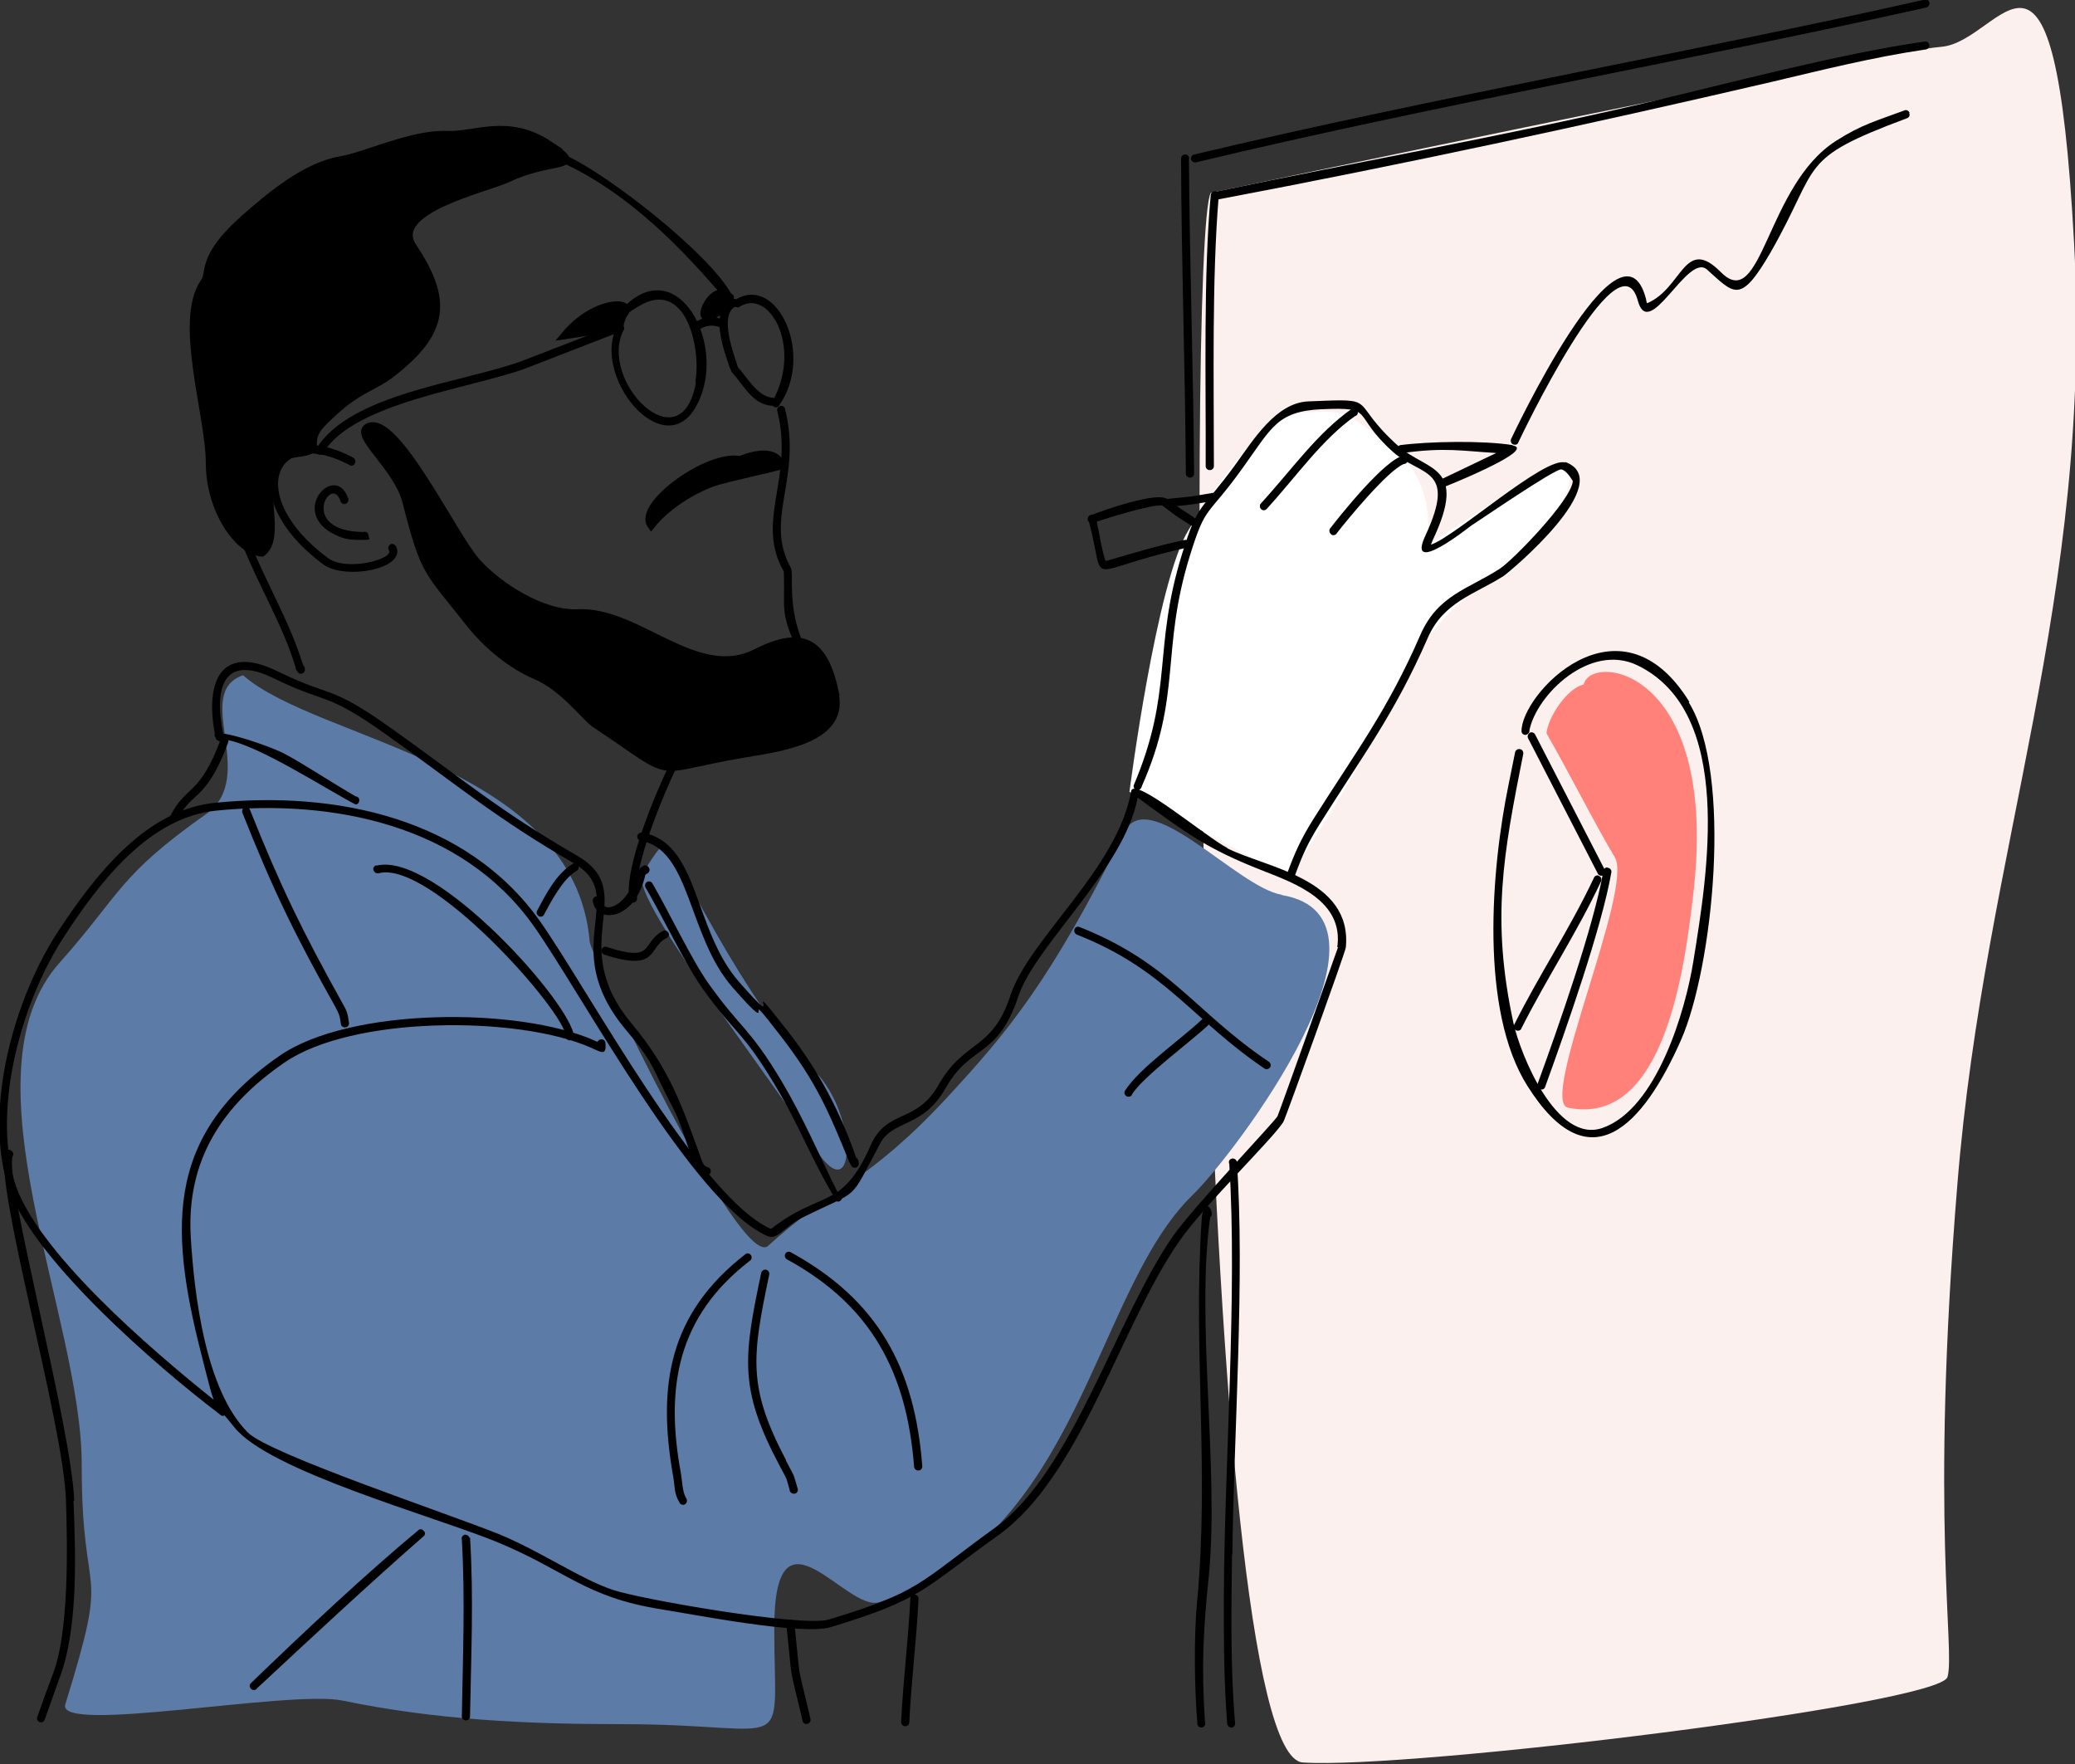 <svg width="607" height="516" viewBox="0 0 607 516" fill="none" xmlns="http://www.w3.org/2000/svg">
<rect x="0" y="0" width="607" height="516" fill="#333333" stroke="none"/>
<g clip-path="url(#clip0_2949_2177)">
<path fill-rule="evenodd" clip-rule="evenodd" d="M606.7 70.6C601 -33.9 586 12.3 567.8 13.7C549.6 15.1 354.2 56.4 354.2 56.4C346.9 68 350 513.4 381.1 515.5C412.2 517.6 567.5 498.5 569.7 490.5C572 482.5 564.5 444.8 572.6 346.3C580.6 247.7 612.4 175.1 606.7 70.5V70.6Z" fill="#FBF0EE"/>
<path fill-rule="evenodd" clip-rule="evenodd" d="M457.9 137C452.4 135.6 417.3 159.8 417.3 159.8C417.3 159.8 421.3 141.7 407.2 130.8C393.1 119.9 393.1 120 381.5 120.7C370 121.5 357.1 139.9 347.7 155C338.3 170.1 330.4 231.6 330.4 231.6L376.7 256.6C376.7 256.6 394.5 232.1 404.5 209.3C414.6 186.6 426 175.5 439.1 167.1C452.2 158.7 463.4 138.5 457.8 137.1L457.9 137Z" fill="white"/>
<path fill-rule="evenodd" clip-rule="evenodd" d="M374.9 261.7C361.9 259.5 335.8 229.2 328.8 243.5C307.4 287 294.2 302.4 277.8 320.2C254.2 345.9 243.6 347.1 224.7 364.4C216.6 371.7 172.9 279.8 172.5 275.4C168.1 223.5 93 216.8 71.1 197.5C56.1 202.7 75.7 227.1 60.3 238.1C34.5 256.3 35.4 261.4 17.5 281.5C-11.7 314.1 23.9 385.1 23.9 428.3C23.9 471.5 32.7 454.6 19.1 498.5C16.3 507.4 84.7 494.2 100.2 497.4C127.2 503 153.6 504.3 182.1 504.3C232.8 504.3 226.5 514.9 226.5 476.1C226.5 437.3 247.6 471.8 257.3 468.6C316.3 449.1 319.6 378 348.9 349.5C361.2 337.6 413.4 268.3 375 261.8L374.9 261.7Z" fill="#5C7BA6"/>
<path fill-rule="evenodd" clip-rule="evenodd" d="M238.1 313.1C217.4 293.2 199 251.3 194.4 247.2C193.5 246.4 187.8 255.2 187.7 256.9C187.3 266.7 228.9 319.7 237.1 333.8C250.6 356.8 251.5 326 238.1 313.1Z" fill="#5C7BA6"/>
<path fill-rule="evenodd" clip-rule="evenodd" d="M564.4 0.8C564.3 0.1 563.6 -0.3 563 -0.1C491.9 15.9 420.2 28.3 349.3 45.2C348.6 45.4 348.3 46 348.4 46.6C348.6 47.2 349.2 47.6 349.8 47.5C420.7 30.5 492.3 18.1 563.5 2.2C564.1 2 564.6 1.4 564.4 0.8Z" fill="black"/>
<path fill-rule="evenodd" clip-rule="evenodd" d="M563.4 12.1C538 15.7 506.1 24.3 480.5 30.3C438.1 40.2 398.2 47.1 356 56C355.3 56 354.8 56.5 354.8 57.2C354.8 57.9 355.3 58.4 356 58.4C411.4 47.9 463.4 36.7 518.5 23.9C533.3 20.4 548.1 16.7 563.1 14.5C563.8 14.5 564.3 14 564.4 13.4C564.4 12.8 564 12.2 563.4 12.1Z" fill="black"/>
<path fill-rule="evenodd" clip-rule="evenodd" d="M347.9 46.4C347.9 45.7 347.4 45.2 346.7 45.2C346 45.2 345.5 45.7 345.5 46.4C345.6 77.1 346.7 107.8 346.9 138.5C346.9 139.2 347.4 139.7 348.1 139.7C348.8 139.7 349.3 139.2 349.3 138.5C349.1 107.8 348 77.1 347.8 46.4H347.9Z" fill="black"/>
<path fill-rule="evenodd" clip-rule="evenodd" d="M355.7 56C355.1 55.8 354.4 56.2 354.2 56.8C352 80.3 352.8 112 352.7 136.3C352.7 137 353.2 137.5 353.9 137.5C354.6 137.5 355.1 137 355.1 136.3C355.1 111.6 354.5 81.6 356.5 57.5C356.6 56.9 356.4 56.2 355.7 56Z" fill="black"/>
<path fill-rule="evenodd" clip-rule="evenodd" d="M356 145C355.9 144.4 355.2 144 354.6 144.2C346.1 145.6 350.4 145 341.8 145.9C341.2 145.9 340.6 146.4 340.6 147.1C340.6 147.8 341.1 148.3 341.8 148.3C350.8 147.3 346.3 147.9 355.2 146.5C355.8 146.3 356.2 145.7 356 145Z" fill="black"/>
<path fill-rule="evenodd" clip-rule="evenodd" d="M349.2 151.3C347.1 149.9 343.7 147.8 341.7 146.1C338.6 143.4 321.5 149.8 318.7 150.8C318.2 151.2 318 151.9 318.4 152.5C318.8 153 319.5 153.2 320.1 152.8C322.5 152 337.5 147.2 340.1 147.9C339.9 147.9 339.9 147.9 339.8 147.7C345.4 151.9 342.5 149.9 348.4 153.7C349 153.9 349.7 153.6 349.9 152.9C350.1 152.3 349.8 151.6 349.2 151.4V151.3Z" fill="black"/>
<path fill-rule="evenodd" clip-rule="evenodd" d="M346.7 157.9C338.6 159.6 331.4 161.8 323.5 164.1C322.7 163.3 321.1 153.2 320.5 151.1C320.1 150.5 319.4 150.4 318.9 150.7C318.3 151.1 318.2 151.8 318.5 152.4C323.9 172.5 315.9 167.2 346.7 160.3C347.4 160.3 347.9 159.8 347.9 159.1C347.9 158.4 347.4 157.9 346.7 157.9Z" fill="black"/>
<path fill-rule="evenodd" clip-rule="evenodd" d="M442.5 130.2C434.1 128.8 417.8 129.1 409.6 130.2C408.9 130.4 408.6 131 408.8 131.7C409 132.3 409.7 132.7 410.3 132.5C422.7 130.8 427.7 131.9 437.7 132.5C432.5 135 427.2 137.5 422 140C421.4 140.2 421 140.9 421.3 141.5C421.5 142.1 422.2 142.5 422.8 142.3C423.3 142.1 438 136.2 442.5 132.7C444 131.5 444.3 130.6 442.5 130.3V130.2Z" fill="black"/>
<path fill-rule="evenodd" clip-rule="evenodd" d="M457.9 135.3C452 133.3 425.7 157 418.6 159.3C418.8 158.7 419.1 158 419.2 157.8C429.5 135.9 417.4 137.9 409.1 130.5C393.8 116.8 404.4 116.5 382.7 117.4C373.2 117.8 366.5 128.9 361.6 135.6C351.2 150 350.6 146.4 345.8 162C337.1 190.1 343.4 202.1 331.6 229.8C331.6 230.5 332 231 332.7 231.1C333.3 231.1 333.9 230.7 334 230C345.8 203.4 339.5 190.4 348 162.8C352.8 147.2 352.9 151.7 363.5 136.9C372 125.1 373.6 120.3 386.5 119.7C402.7 119 395 120.9 407.4 132.1C415.6 139.5 426.3 136.5 417 156.6C411.1 169.1 430.1 153.9 430.3 153.8C432.5 152.4 454.8 137.1 456.7 137.3C458.1 137.5 459.4 139.6 460.1 140.7C459.7 146.3 442.4 164 438.8 166.3C429.6 172.3 420.6 174 415.5 185.7C405.8 208 396.6 219.9 384 239.9C380.6 245.4 378.8 249.3 376.6 255.3C376.4 255.9 376.7 256.6 377.3 256.8C377.9 257 378.6 256.7 378.8 256.1C381 250.1 382.5 246.7 386 241.1C398.8 220.7 407.8 209.1 417.7 186.5C422.3 176 431.5 173.8 439.8 168.5C441.5 167.4 473.5 140.7 457.8 135.1L457.9 135.3Z" fill="black"/>
<path fill-rule="evenodd" clip-rule="evenodd" d="M397.2 120.1C397 119.5 396.3 119.1 395.7 119.4C385.4 126.5 377.9 137.4 368.8 147.3C368.4 147.8 368.5 148.6 369 149C369.5 149.4 370.2 149.3 370.6 148.8C379.2 139.4 386.8 128.4 396.4 121.7C397.1 121.5 397.4 120.8 397.1 120.2L397.2 120.1Z" fill="black"/>
<path fill-rule="evenodd" clip-rule="evenodd" d="M410.7 133.3C405.5 133.8 391.5 151.4 389 154.7C388.7 155.3 389 156 389.5 156.4C390 156.7 390.8 156.5 391.1 155.9C393.8 152.4 406 137.5 410.7 135.7C411.3 135.7 411.8 135.2 411.9 134.6C411.9 133.9 411.5 133.4 410.8 133.3H410.7Z" fill="black"/>
<path fill-rule="evenodd" clip-rule="evenodd" d="M494.2 205.3C473.7 172.1 444.7 203.3 445.1 214C445.2 214.7 445.9 215.1 446.5 214.9C447.1 214.7 447.5 214.2 447.4 213.6C449.5 203.2 465.1 187.9 479 194.6C507.5 208.4 499.4 256 495.4 280.9C493.1 295.6 484.6 324.4 468.8 329.9C455.3 334.7 444.7 308.3 442.7 299.1C436.2 268.8 439.7 250.1 445.6 220.5C445.7 219.8 445.3 219.2 444.6 219.1C444 219 443.3 219.4 443.2 220.1L441.3 229.5C436.2 254.3 432.8 295.4 446.8 317.6C465 346.5 480.7 329.1 491.7 304.3C501.1 283.1 507 226.3 494 205.4L494.2 205.3Z" fill="black"/>
<path fill-rule="evenodd" clip-rule="evenodd" d="M469.5 254.5C462.7 241.2 455.8 228 449 214.7C448.6 214.2 447.9 214 447.4 214.4C446.9 214.8 446.7 215.5 447.1 216.1C453.8 229.2 460.6 242.2 467.3 255.3C467.5 255.9 468.2 256.3 468.8 256.1C469.4 255.9 469.7 255.2 469.5 254.6V254.5Z" fill="black"/>
<path fill-rule="evenodd" clip-rule="evenodd" d="M467.7 256.1C467.1 255.9 466.4 256.2 466.2 256.9C458.9 272.3 450.5 284.6 442.9 299.8C442.7 300.4 442.9 301.1 443.6 301.4C444.2 301.6 444.9 301.4 445.1 300.7C452.8 285.5 461.1 273.2 468.4 257.7C468.6 257.1 468.4 256.4 467.7 256.2V256.1Z" fill="black"/>
<path fill-rule="evenodd" clip-rule="evenodd" d="M470.2 253.7C469.5 253.7 469 254.3 469 255C466.1 271.2 456 300 449.8 317C449.6 317.6 449.8 318.3 450.5 318.6C451.1 318.8 451.8 318.6 452 317.9C458.2 300.8 468.6 271.2 471.4 255C471.4 254.3 470.8 253.8 470.2 253.8V253.7Z" fill="black"/>
<path fill-rule="evenodd" clip-rule="evenodd" d="M558.6 33C558.4 32.4 557.7 32 557.1 32.3C549 35.3 544.4 36.5 537.1 41.2C516.6 54.2 515.5 91.8 503.4 79.6C492.7 68.8 492.2 84.4 481.8 88.7C481.6 88.2 481.5 87.4 481.5 87.4C474.2 59.7 442 128.5 442 128.5C441.8 129.1 442.1 129.8 442.7 130C443.4 130.2 444 130 444.2 129.3C444.2 129.3 473.5 67.3 479.1 87.9C482.4 100.2 493.6 73.9 499.3 78.8C507.3 85.9 509 89.2 517.9 73.9C532.9 47.7 525.4 46.7 557.8 34.6C558.5 34.4 558.8 33.7 558.5 33.1L558.6 33Z" fill="black"/>
<path fill-rule="evenodd" clip-rule="evenodd" d="M353.9 356.1C354.3 355.9 354.5 355.4 354.5 354.9C354 352 351.8 351.6 351.5 357C349 395.2 353.8 430.1 350.2 468.3C349.2 478.8 349.4 494 350.3 504.5C350.5 505.1 351.2 505.4 351.8 505.2C352.4 505 352.8 504.3 352.5 503.7C351.4 487.8 352 476.6 353.6 461.1C356.7 429.7 349.8 386.4 354 356.1H353.9Z" fill="black"/>
<path fill-rule="evenodd" clip-rule="evenodd" d="M360.5 454.7C360.9 419.8 364.2 373.1 361.8 339.7C361.6 339.1 360.9 338.7 360.3 338.9C359.6 339.1 359.3 339.8 359.6 340.4C362 378 358.2 427.9 358 467.2C358 479.9 358 491.6 359 504.2C359.1 504.9 359.7 505.3 360.3 505.3C360.9 505.3 361.4 504.6 361.3 504C359.9 487.5 360.2 471.2 360.4 454.7H360.5Z" fill="black"/>
<path fill-rule="evenodd" clip-rule="evenodd" d="M160.6 42.4C148.5 34.4 139 39.9 130.5 39.5C120.6 39.1 106.6 45.8 99.7 46.9C89.3 48.7 79 57.4 71.4 64.1C58.6 75.5 61.9 79.7 59.8 82.6C52 93.7 61.4 121.6 61.4 135.3C61.4 149 69.6 161 76.6 161.6C84.1 155.9 71.3 134.4 86.8 132.5C95.5 131.5 88.1 129.8 94.5 123.4C104.6 113.2 108.7 113.8 115 108.8C129.9 97 131.2 88 120.7 72.2C113.5 61.3 142 55.2 148.6 52.1C161.9 45.8 171.6 49.7 160.5 42.4H160.6Z" fill="black"/>
<path d="M160.6 42.4C148.5 34.4 139 39.9 130.5 39.5C120.6 39.1 106.6 45.8 99.7 46.9C89.3 48.7 79 57.4 71.4 64.1C58.6 75.5 61.9 79.7 59.8 82.6C52 93.7 61.4 121.6 61.4 135.3C61.4 149 69.6 161 76.6 161.6C84.1 155.9 71.3 134.4 86.8 132.5C95.5 131.5 88.1 129.8 94.5 123.4C104.6 113.2 108.7 113.8 115 108.8C129.9 97 131.2 88 120.7 72.2C113.5 61.3 142 55.2 148.6 52.1C161.9 45.8 171.6 49.7 160.5 42.4H160.6Z" stroke="black" stroke-width="2.4" stroke-miterlimit="100"/>
<path fill-rule="evenodd" clip-rule="evenodd" d="M165.4 98C165.4 98 173.7 96.8 174.9 96.3C193.1 88.7 176.4 84.8 165.4 98Z" fill="black"/>
<path d="M165.4 98C165.4 98 173.7 96.8 174.9 96.3C193.1 88.7 176.4 84.8 165.4 98Z" stroke="black" stroke-width="2.4" stroke-miterlimit="100"/>
<path fill-rule="evenodd" clip-rule="evenodd" d="M211.6 89.9C211.9 89.7 212.8 87.7 212.7 87.4C209 80.8 200.5 99.5 211.6 89.9Z" fill="black"/>
<path d="M211.6 89.9C211.9 89.7 212.8 87.7 212.7 87.4C209 80.8 200.5 99.5 211.6 89.9Z" stroke="black" stroke-width="2.4" stroke-miterlimit="100"/>
<path fill-rule="evenodd" clip-rule="evenodd" d="M216.5 134.6C207.2 132.7 186.5 147.8 190.5 153.5C194.8 148.1 202.2 143.4 208.5 141.1C211.9 139.9 228.4 136.3 228.5 136.1C226.4 130.1 216.6 134.6 216.5 134.6Z" fill="black"/>
<path d="M216.5 134.6C207.2 132.7 186.5 147.8 190.5 153.5C194.8 148.1 202.2 143.4 208.5 141.1C211.9 139.9 228.4 136.3 228.5 136.1C226.4 130.1 216.6 134.6 216.5 134.6Z" stroke="black" stroke-width="2.4" stroke-miterlimit="100"/>
<path fill-rule="evenodd" clip-rule="evenodd" d="M244.3 203.1C241.2 187.8 234.9 184.1 221.4 190.9C203.7 200 186.7 178.5 169 179.4C158.9 179.9 145.8 171.7 139.2 164.2C132.5 156.6 115.9 121.6 107.9 124.9C103 126.9 116.3 136.4 118.9 146.7C124.4 168.2 125.1 166.5 137.4 182.2C142.3 188.4 149.4 194.4 156.7 197.5C164.8 200.9 171.4 209.8 173.9 211.5C199.4 228.5 189.1 225.2 217.6 220.4C227.6 218.7 246.9 216.4 244.2 203.2L244.3 203.1Z" fill="black"/>
<path d="M244.3 203.1C241.2 187.8 234.9 184.1 221.4 190.9C203.7 200 186.7 178.5 169 179.4C158.9 179.9 145.8 171.7 139.2 164.2C132.5 156.6 115.9 121.6 107.9 124.9C103 126.9 116.3 136.4 118.9 146.7C124.4 168.2 125.1 166.5 137.4 182.2C142.3 188.4 149.4 194.4 156.7 197.5C164.8 200.9 171.4 209.8 173.9 211.5C199.4 228.5 189.1 225.2 217.6 220.4C227.6 218.7 246.9 216.4 244.2 203.2L244.3 203.1Z" stroke="black" stroke-width="2.4" stroke-miterlimit="100"/>
<path fill-rule="evenodd" clip-rule="evenodd" d="M213.9 85.9C207.1 73.8 178.2 51.4 166.1 45.7C165.4 45.5 164.8 45.9 164.6 46.5C164.5 47.1 164.8 47.8 165.4 48C183.8 56.7 199.1 72.1 212.1 87.5C212.4 87.9 212.7 88 213.1 88.2C213.8 88.4 214.4 88.1 214.6 87.4C214.8 86.7 214.6 86.1 213.9 85.9Z" fill="black"/>
<path fill-rule="evenodd" clip-rule="evenodd" d="M235.3 189C230 177.2 232.4 168 231.3 166C223.4 151.7 234.8 140 229.6 119.4C229.3 118.8 228.6 118.5 228.1 118.8C227.5 119 227.2 119.7 227.4 120.3C232.3 140 220.8 152.3 229.3 167.2C229.7 178.3 228 178.4 233.2 190.1C233.5 190.7 234.3 190.9 234.8 190.6C235.4 190.3 235.6 189.6 235.3 189Z" fill="black"/>
<path fill-rule="evenodd" clip-rule="evenodd" d="M181.8 95.6C181.6 95 180.9 94.6 180.3 94.9L152.9 105.5C135.7 111.9 102.4 115 92.5 131.3C92.3 131.9 92.5 132.6 93.1 132.9C93.7 133.2 94.4 132.9 94.7 132.3C103.6 117.7 138 113.6 153.9 107.7L181.2 97.1C181.8 96.9 182.2 96.2 181.9 95.6H181.8Z" fill="black"/>
<path fill-rule="evenodd" clip-rule="evenodd" d="M182.1 90.3C181.1 91.4 180.6 93.5 180.3 94.9C180.3 95.1 180.3 95.3 180.5 95.4C172.4 111.3 197.2 139.3 205.4 114.8C211.1 97.7 197.2 74.3 182.1 90.2V90.3ZM203.6 111.8C199.3 136.2 174.9 111.3 182.4 96.6C182.7 96.2 182.7 95.8 182.4 95.4C182.5 95.2 182.5 94.9 182.5 94.7C183.7 91.5 183 91.9 186.8 89.6C200.6 81.2 205.2 101.8 203.4 111.8H203.6Z" fill="black"/>
<path fill-rule="evenodd" clip-rule="evenodd" d="M212.1 93.8C208.6 92.1 205.8 92.5 202.7 94.7C202.2 95.1 202.1 95.9 202.6 96.4C203 96.9 203.7 97 204.2 96.6C206.4 95.1 208.5 94.8 211 95.9C211.5 96.2 212.3 96 212.6 95.4C212.9 94.8 212.7 94.1 212.2 93.8H212.1Z" fill="black"/>
<path fill-rule="evenodd" clip-rule="evenodd" d="M215.1 89.7C215.7 89.4 216 88.7 215.7 88.1C215.5 87.5 214.7 87.2 214.1 87.4C207.3 90.8 211.8 102.6 213.5 107.6C213.7 108.2 214.4 108.6 215 108.4C215.7 108.2 216 107.5 215.7 106.9C214.7 103.7 210.3 92.1 215.1 89.7Z" fill="black"/>
<path fill-rule="evenodd" clip-rule="evenodd" d="M215.1 87.7C214.6 88.1 214.5 88.8 214.8 89.4C215.2 89.9 215.9 90.1 216.4 89.7C224.8 84.3 234.5 100.8 226.4 116.6L226 117.2C225.6 117.7 225.7 118.5 226.3 118.9C226.8 119.3 227.6 119.2 227.9 118.6C238.4 103.8 227.3 80 215.1 87.7Z" fill="black"/>
<path fill-rule="evenodd" clip-rule="evenodd" d="M225.8 116.3C221.6 115.9 218.6 110.4 215.7 107.2C215.2 106.8 214.4 106.9 214 107.4C213.6 107.9 213.8 108.7 214.3 109.1C217.9 113.2 220.2 118.2 225.8 118.7C226.4 118.7 227 118.2 227 117.5C227 116.8 226.5 116.3 225.8 116.3Z" fill="black"/>
<path fill-rule="evenodd" clip-rule="evenodd" d="M115.7 159.6C115.3 159.1 114.6 158.9 114.1 159.3C113.6 159.7 113.4 160.4 113.8 161C115.2 163.5 101.4 167.3 95.9 163.2C71.6 145.1 80.5 124.4 102.2 136C102.8 136.4 103.5 136.2 103.8 135.6C104.1 135 104 134.3 103.4 133.9C79 120.8 67.6 145.1 94.6 165.1C101 169.8 119.6 166.3 115.7 159.5V159.6Z" fill="black"/>
<path fill-rule="evenodd" clip-rule="evenodd" d="M106.6 155.6C86.8 155.6 97 138.3 99.6 146.6C99.8 147.2 100.5 147.6 101 147.4C101.7 147.2 102 146.6 101.9 145.9C98.1 134.4 83 151 99.9 157.2C102.1 158 104.2 157.9 106.6 157.9C109 157.9 107.8 157.4 107.8 156.7C107.8 156 107.3 155.5 106.6 155.5V155.6Z" fill="black"/>
<path fill-rule="evenodd" clip-rule="evenodd" d="M89.2 195.4C89 195 89 194.9 88.7 194.6C84.3 180.8 78.5 171.9 72.9 158.1C72.7 157.5 72 157.1 71.4 157.3C70.8 157.5 70.4 158.2 70.7 158.8C75.9 171.9 82.7 182.7 86.5 195.3C86.5 195.8 86.5 195.8 86.9 196.2C87.1 196.9 87.8 197.2 88.4 197C89 196.8 89.4 196.1 89.1 195.5L89.2 195.4Z" fill="black"/>
<path fill-rule="evenodd" clip-rule="evenodd" d="M197.6 223.3C197.1 222.9 196.4 223 195.9 223.5C192.2 231 182.4 253.8 184.1 263.3C184.4 263.9 185.1 264.2 185.7 263.9C186.3 263.6 186.5 262.9 186.3 262.3C185 253.8 194.4 231.7 197.7 224.9C198.1 224.4 198 223.6 197.5 223.2L197.6 223.3Z" fill="black"/>
<path fill-rule="evenodd" clip-rule="evenodd" d="M206.5 341.1C205.8 341.1 205 338.7 205 338.6C199.4 323.1 195.8 312.6 184.8 299.4C164.9 275.6 187.6 261.1 168.7 250.2C146 237.1 135.5 228 115 213.4C96.1 199.9 97.4 204.3 81.3 196.4C64.3 188 59.7 199.7 63.1 215.9C63.3 216.5 64 216.9 64.6 216.7C65.2 216.5 65.6 215.9 65.4 215.2C62.4 200.9 65.4 191.2 80.1 198.4C96.2 206.3 94.9 201.9 113.6 215.3C134.3 230 144.8 239.1 167.7 252.4C184.6 262.1 162.5 276.5 183 301.1C191.7 311.4 190.5 312 197.1 324.5C200.7 331.3 202.5 343.6 206.8 343.7C207.5 343.7 208 343.1 207.9 342.4C207.9 341.8 207.3 341.3 206.6 341.3L206.5 341.1Z" fill="black"/>
<path fill-rule="evenodd" clip-rule="evenodd" d="M189.7 253.6C189.3 253.1 188.6 252.9 188.1 253.3C187.5 253.7 186.8 254.1 186.6 254.9C183.4 265.6 176.4 267.5 175.8 263.3C175.8 262.6 175.2 262.1 174.5 262.2C173.8 262.2 173.4 262.8 173.4 263.5C174.3 270.3 185.8 269.5 188.8 255.8C189 255.7 189.3 255.5 189.5 255.4C190 255 190.2 254.3 189.8 253.7L189.7 253.6Z" fill="black"/>
<path fill-rule="evenodd" clip-rule="evenodd" d="M195.6 273C195.4 272.4 194.7 272 194.1 272.2C187.4 275.6 191.9 281.7 177.6 277C177 276.7 176.3 277 176.1 277.6C175.8 278.2 176.1 278.9 176.7 279.2C192.7 284.4 189.5 277.2 194.9 274.4C195.5 274.2 195.9 273.5 195.6 272.9V273Z" fill="black"/>
<path fill-rule="evenodd" clip-rule="evenodd" d="M245.2 349.1C239.6 337.8 235 326.9 228.5 316C219.2 300.5 216.7 300.9 207.5 288C202.6 281.3 195.6 266.5 190.8 258.3C190.4 257.8 189.7 257.6 189.2 258C188.7 258.4 188.5 259.1 188.9 259.7C193.8 268 200.7 282.5 205.7 289.4C215.2 302.6 217.2 301.5 226.6 317.2C234 329.4 237.3 339.2 244.8 351.4C245.5 351.6 246.1 351.2 246.3 350.5C246.4 349.9 246 349.2 245.4 349.1H245.2Z" fill="black"/>
<path fill-rule="evenodd" clip-rule="evenodd" d="M251.2 339.6L250.6 338.5V339C245.7 325 239.8 313.7 230.6 301.8C214.9 281.6 231.6 304.9 216.2 287.2C202.6 271.7 204.7 246.3 187.7 243.5C187.1 243.5 186.5 243.9 186.4 244.6C186.4 245.3 186.8 245.8 187.4 245.9C202.1 248.4 201.1 273.7 214.3 288.8C229.5 306.2 214.6 285.1 228.6 303.3C238.7 316.4 242.4 325 248.4 339.8L249 340.9C249.3 341.5 250 341.7 250.6 341.4C251.2 341.1 251.4 340.3 251.1 339.8L251.2 339.6Z" fill="black"/>
<path fill-rule="evenodd" clip-rule="evenodd" d="M104 232.9C98 229.5 88.6 223.3 83.3 220.5C77.8 217.6 56.5 210.7 64.5 217C65 217.4 65.8 217.3 66.1 216.7C66.1 216.7 66.2 216.5 66.2 216.4C75.4 217.8 95.7 231 104 235.3C104.7 235.3 105.1 234.7 105.1 234C105.1 233.3 104.5 232.9 103.8 232.9H104Z" fill="black"/>
<path fill-rule="evenodd" clip-rule="evenodd" d="M66.1 215.4C65.5 215.2 64.8 215.6 64.6 216.2C58.3 233 54.6 229.4 49.9 238.5C49.7 239.1 50 239.8 50.6 240C51.2 240.2 51.9 240 52.1 239.3C56.4 231.2 60.4 234.3 66.8 217C66.9 216.3 66.7 215.7 66 215.5L66.1 215.4Z" fill="black"/>
<path fill-rule="evenodd" clip-rule="evenodd" d="M359 248C352.9 244.9 331.7 226.9 330.9 231.4C326.9 254.1 301.1 274.5 295.6 291.1C290.3 307.4 282.1 304 274.5 317.4C268.1 328.7 259.4 324.3 254.7 335C246.3 354.1 240.2 348 225.6 359.4C225.6 359.4 225.5 359.4 225.4 359.4C204.5 350 171.9 289.2 158 269.5C136.5 239.1 98 231.3 63 234.8C42.5 236.8 27.7 256.2 17 272.4C4.2 292 -4.6 323.5 2.1 346.2C8.4 367.6 46.9 400.5 64.2 413.6C64.6 414.1 65.2 414.3 65.7 414C66.4 414.8 67.3 415.9 68.5 417.4C78.6 430.2 126.1 443.2 145.1 450.9C165.8 459.4 170.9 467.1 193.4 470.7C202.4 472.1 234.8 478.5 243.1 475.9C270 467.7 269.7 465 292.1 449C316.3 431.6 327.6 388 345 363C352.7 352 371.7 333.8 375.4 328.2C376.1 327 393.7 278.1 393.7 277.1C395.6 256.9 370.2 253.8 359 248.1V248ZM391.4 277.1C391.4 277.2 374 326 373.7 326.5C372.5 328.5 349.1 353 343.1 361.6C326.4 385.7 313.8 430.5 291 446.9C268.6 463.1 269.3 465.6 242.4 473.7C234.6 476 187 467.7 179.2 465C169.7 461.8 158.1 453.7 145.9 448.7C131.3 442.8 78.8 425.3 72.5 419C60 406.5 56.8 378.3 55.8 361.8C54.5 339.3 65 323.3 83.2 310.8C103 297.1 151.5 297 172.8 306.4C175.7 307.7 177.5 309 177.1 305.1C177.1 304.4 176.5 303.9 175.8 304C175.4 304 175 304.3 174.8 304.7C174.6 304.7 174.3 304.5 173.8 304.3C151.6 294.5 102.3 294.6 81.8 308.8C47.2 332.7 49.8 361.2 59.6 398.9C61.1 404.7 61.8 407.6 62.5 409.4C44.1 394.7 10.2 365.6 4.2 345.5C-2.2 323.5 6.4 292.7 18.9 273.7C29.1 258.1 43.5 239.1 63.2 237.1C97.3 233.7 135.1 241.2 156.1 270.8C170.3 290.9 202.8 351.9 224.4 361.5C227.5 362.9 229.2 358.9 234.6 356.2C252.2 347.4 247.9 352.3 257.5 334.4C261.2 327.5 270.1 329.9 276.6 318.3C284 305.2 291.8 309.7 297.9 291.4C302.9 276.4 328.9 254.2 332.8 233.3C347 243.6 352.6 248.1 369.5 254.7C378.9 258.4 393.1 263.5 391.2 277L391.4 277.1Z" fill="black"/>
<path fill-rule="evenodd" clip-rule="evenodd" d="M100.1 293.3C88.6 272.6 82.1 259.4 73.1 236.8C72.8 236.2 72.1 235.9 71.6 236.1C71 236.3 70.7 237.1 70.9 237.7C79.9 260.4 86.4 273.7 98.1 294.5C99.2 296.6 99.4 297.1 99.7 299.3C99.7 300 100.2 300.5 100.9 300.5C101.6 300.5 102.1 300 102.1 299.3C101.7 296.4 101.6 295.9 100.1 293.3Z" fill="black"/>
<path fill-rule="evenodd" clip-rule="evenodd" d="M110 253.1C109.4 253.3 109 254 109.3 254.6C109.5 255.2 110.2 255.6 110.8 255.4C125.9 251.5 165 295.6 165.5 303C165.5 303.7 165.9 304.2 166.6 304.3C167.2 304.3 167.8 303.8 167.9 303.2C167.4 293.8 127.2 248.8 110.1 253.2L110 253.1Z" fill="black"/>
<path fill-rule="evenodd" clip-rule="evenodd" d="M169.3 253.3C169.1 252.7 168.4 252.3 167.8 252.5C162.7 255.5 159.8 261.4 157.1 266.4C156.8 267 157.1 267.7 157.7 268C158.3 268.3 159 268 159.2 267.4C161.3 263.5 164.6 257.2 168.5 254.8C169.1 254.6 169.5 253.9 169.2 253.3H169.3Z" fill="black"/>
<path fill-rule="evenodd" clip-rule="evenodd" d="M371.1 310.5C349.4 295.9 342.5 281.7 315.7 271.1C315.1 270.9 314.4 271.3 314.3 271.9C314.1 272.5 314.5 273.2 315.1 273.4C341 283.6 348.8 298.3 370 312.6C370.6 312.9 371.3 312.6 371.6 312.1C371.9 311.5 371.6 310.8 371.1 310.5Z" fill="black"/>
<path fill-rule="evenodd" clip-rule="evenodd" d="M353.4 297.9C352.9 297.5 352.1 297.6 351.7 298.1C345.5 304 333 312.6 329 319.2C328.8 319.8 329.1 320.5 329.7 320.7C330.4 320.9 331 320.7 331.2 320C334.5 314.8 348.3 304.7 353.6 299.7C354 299.2 354 298.4 353.5 298L353.4 297.9Z" fill="black"/>
<path fill-rule="evenodd" clip-rule="evenodd" d="M230 427.2C218.6 405.6 220 396.9 225 372.9C225.2 372.3 224.8 371.6 224.2 371.4C223.6 371.2 222.9 371.6 222.7 372.2C217.5 396.9 216.1 406.1 227.9 428.4C230.5 433.4 229.7 431.2 231 435.8C231 436.5 231.7 436.9 232.3 436.9C233 436.9 233.5 436.2 233.4 435.6C231.8 430.2 232.7 432.6 229.9 427.2H230Z" fill="black"/>
<path fill-rule="evenodd" clip-rule="evenodd" d="M219.7 367.2C219.4 366.6 218.6 366.4 218.1 366.8C195.8 384.1 192.2 405 196.9 431.7C197.5 435 197.1 436.8 198.9 439.7C199.3 440.2 200.1 440.3 200.5 439.9C201 439.5 201.1 438.7 200.7 438.2C199.6 436.3 199.6 433.3 199.2 431C194.5 405.7 198.2 385.1 219.3 368.8C219.9 368.5 220 367.7 219.7 367.1V367.2Z" fill="black"/>
<path fill-rule="evenodd" clip-rule="evenodd" d="M231.2 366.2C230.6 366 229.9 366.2 229.7 366.8C229.4 367.4 229.7 368.1 230.3 368.4C254.8 381.8 265.2 401.2 267.4 428.9C267.4 429.6 267.9 430.1 268.6 430.1C269.3 430.1 269.8 429.6 269.8 428.9C267.6 400 256.8 380.2 231.2 366.2Z" fill="black"/>
<path fill-rule="evenodd" clip-rule="evenodd" d="M21.7 439C21.1 418 1.2 345.2 3.7 338.2C4.1 337.6 3.8 336.9 3.3 336.5C2.8 336.1 2 336.3 1.6 336.9C-1.9 346 18.6 416.2 19.3 438.8C19.7 451.6 20.3 477.5 15.4 489.8C14.1 493.2 12.1 498.8 10.9 502.2C10.7 502.8 11 503.5 11.6 503.7C12.2 503.9 12.9 503.6 13.1 502.9C13.1 502.9 17.1 491.6 17.3 491.1C23 476.5 22.1 454.2 21.5 438.9L21.7 439Z" fill="black"/>
<path fill-rule="evenodd" clip-rule="evenodd" d="M124.1 448C123.8 447.4 123.1 447.1 122.6 447.4C107 460.3 88.1 478.1 73.3 492.4C72.9 492.9 73 493.7 73.6 494.1C74.2 494.5 74.9 494.3 75.2 493.8C91.1 479 107.3 463.9 123.6 449.6C124.2 449.3 124.5 448.6 124.2 448H124.1Z" fill="black"/>
<path fill-rule="evenodd" clip-rule="evenodd" d="M137.3 449.8C137.2 449.2 136.5 448.8 135.9 448.9C135.3 449.1 134.9 449.7 135.1 450.3C136.1 467.7 135.4 484.6 135.1 502C135.1 502.7 135.6 503.2 136.3 503.2C137 503.2 137.5 502.7 137.5 502C137.8 484.3 138.6 467.4 137.5 449.7L137.3 449.8Z" fill="black"/>
<path fill-rule="evenodd" clip-rule="evenodd" d="M237.1 502.8C232.8 484.4 234.4 493.7 232.4 475C232.4 474.3 231.9 473.8 231.2 473.8C230.5 473.8 230 474.3 230 475C232.1 494.2 230.4 484.7 234.8 503.4C234.9 504 235.6 504.4 236.2 504.2C236.9 504 237.2 503.4 237.1 502.8Z" fill="black"/>
<path fill-rule="evenodd" clip-rule="evenodd" d="M267.5 466.4C266.8 466.4 266.3 466.9 266.3 467.6C265.7 479.9 264.2 491.3 263.6 503.7C263.6 504.3 264.1 504.9 264.8 504.9C265.5 504.9 266 504.4 266 503.7C266.6 491.3 268.1 479.9 268.7 467.6C268.7 466.9 268.2 466.4 267.5 466.4Z" fill="black"/>
<path fill-rule="evenodd" clip-rule="evenodd" d="M463.3 200.2C458.4 201.3 452.8 209.8 452.4 214.5C459.3 226.5 466 240 472.4 250.8C477.9 260 450.1 322.2 458.7 324C487 329.8 492.8 282.6 495.2 262.7C503.5 195.1 465.2 190.9 463.3 200.2Z" fill="#FF817A"/>
</g>
<defs>
<clipPath id="clip0_2949_2177">
<rect width="607" height="516" fill="white"/>
</clipPath>
</defs>
</svg>
